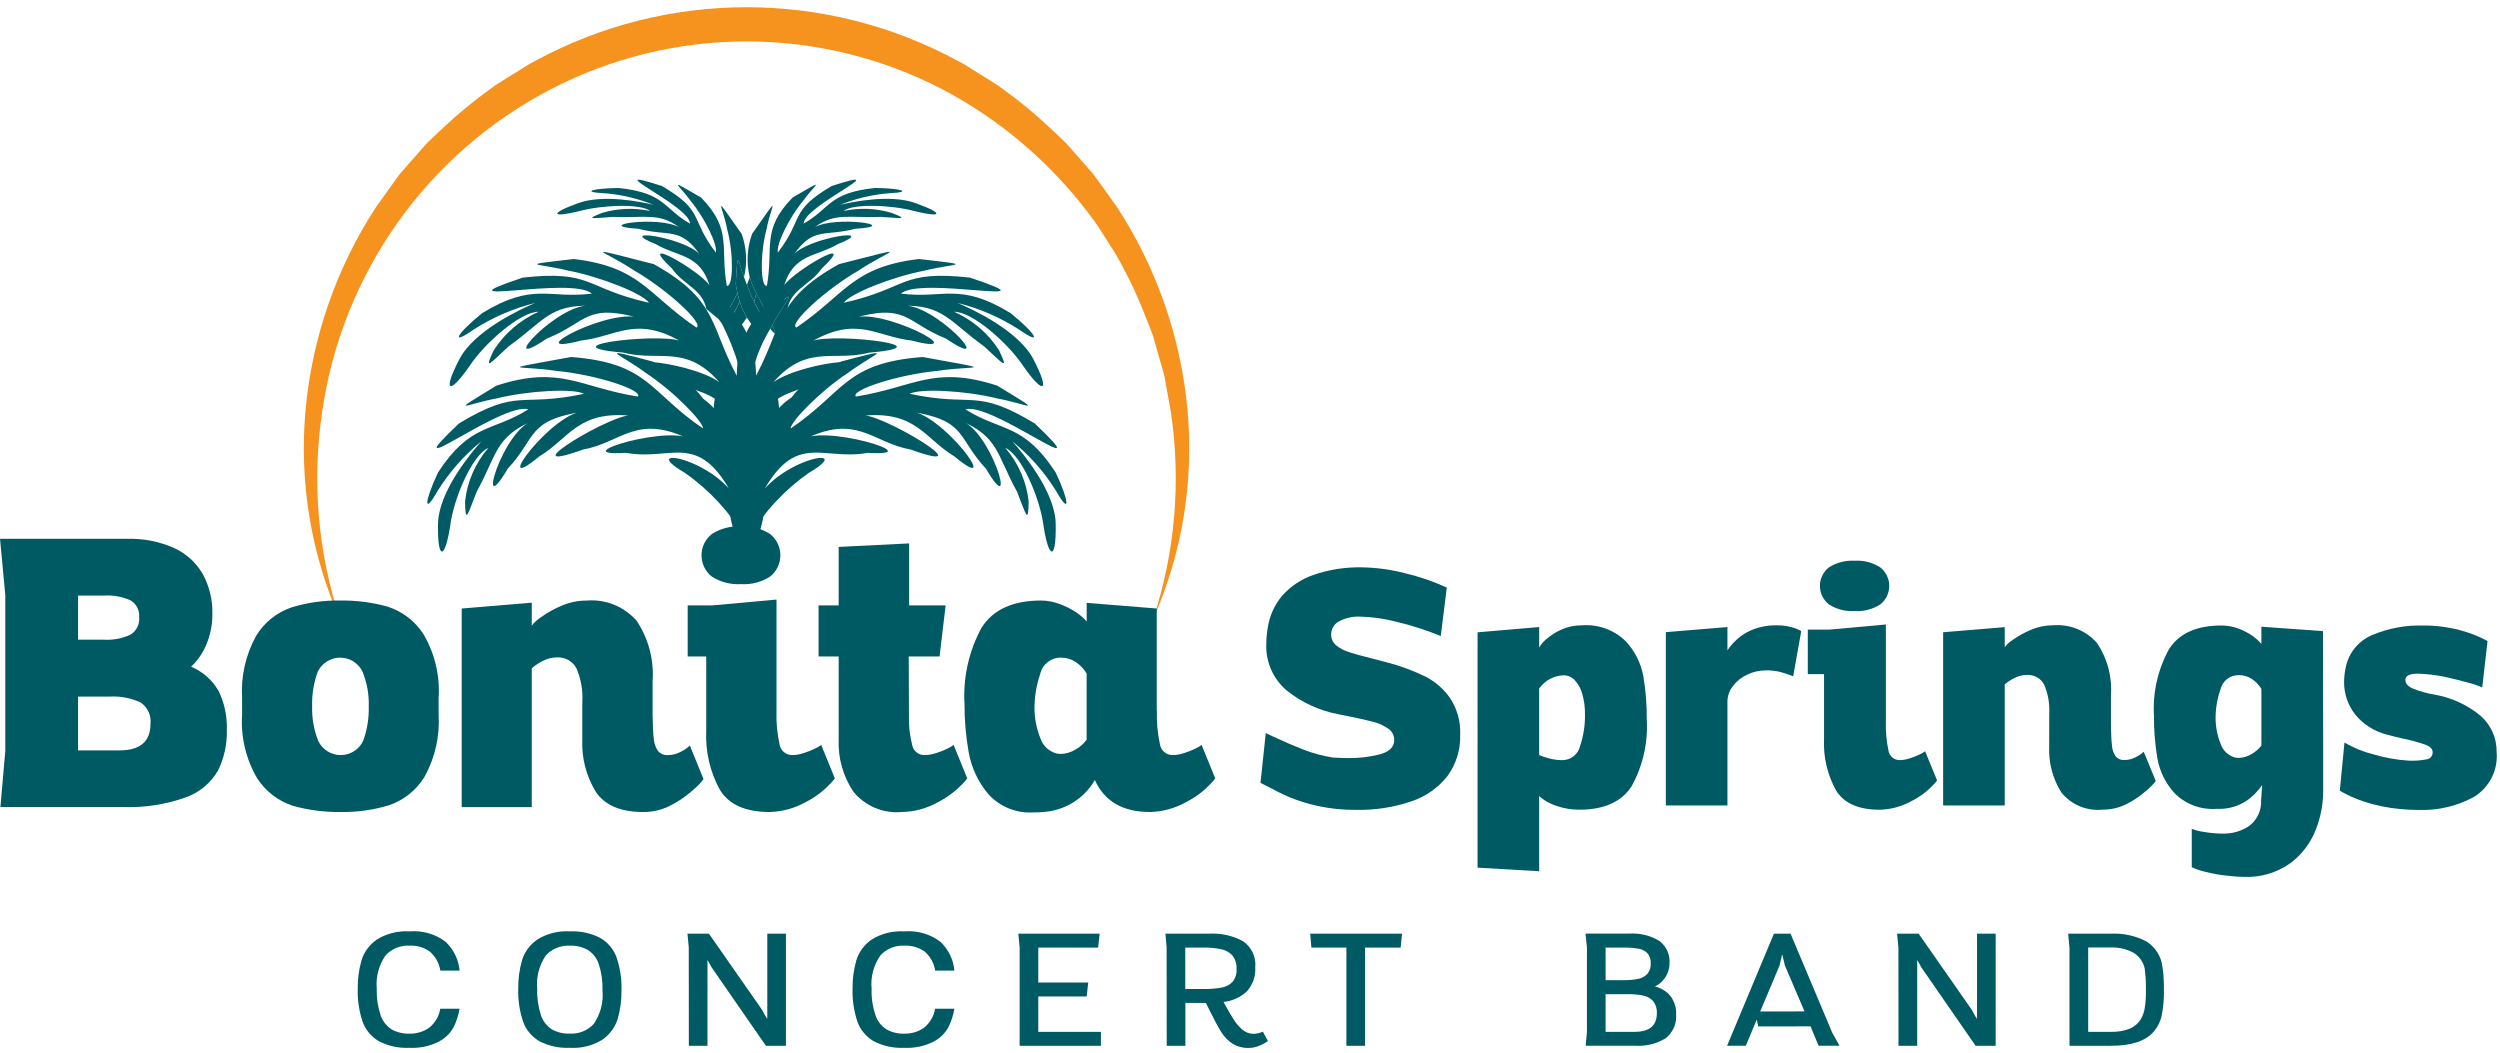<?xml version="1.0" encoding="UTF-8"?>
<svg width="254px" height="107px" viewBox="0 0 254 107" version="1.1" xmlns="http://www.w3.org/2000/svg" xmlns:xlink="http://www.w3.org/1999/xlink">
    <!-- Generator: Sketch 55 (78076) - https://sketchapp.com -->
    <title>bscb-logo-horizontal copy</title>
    <desc>Created with Sketch.</desc>
    <g id="Symbols" stroke="none" stroke-width="1" fill="none" fill-rule="evenodd">
        <g id="Header" transform="translate(-53, -45)" fill-rule="nonzero">
            <g id="Group-18">
                <g id="Group-7" transform="translate(53, 40.734)">
                    <g id="bscb-logo-horizontal-copy" transform="translate(0, 5)">
                        <path d="M34.542,62.192 C31.59,55.521 30.385,48.204 31.043,40.934 C31.713,33.567 34.176,26.478 38.214,20.288 L39.829,18.036 C40.102,17.663 40.362,17.278 40.649,16.915 L41.56,15.869 L43.399,13.787 C44.058,13.138 44.747,12.519 45.422,11.884 C46.783,10.625 48.221,9.451 49.726,8.37 C50.09,8.082 50.473,7.819 50.873,7.585 L52.053,6.848 C52.851,6.378 53.605,5.821 54.441,5.419 C67.802,-1.806 83.889,-1.806 97.249,5.419 C98.087,5.821 98.84,6.376 99.637,6.848 L100.817,7.586 C101.218,7.82 101.601,8.082 101.964,8.37 C103.47,9.451 104.908,10.625 106.27,11.884 C106.945,12.52 107.634,13.139 108.292,13.788 L110.133,15.87 L111.044,16.916 C111.329,17.28 111.589,17.664 111.865,18.037 L113.48,20.291 C117.519,26.482 119.982,33.572 120.652,40.94 C121.309,48.21 120.103,55.528 117.149,62.198 C119.391,55.417 120.012,48.202 118.962,41.135 L118.494,38.538 C118.409,38.106 118.356,37.67 118.247,37.244 L117.885,35.977 L117.165,33.449 C116.878,32.626 116.53,31.816 116.216,31.002 C115.577,29.377 114.839,27.793 114.007,26.259 C113.608,25.484 113.162,24.735 112.673,24.015 C112.196,23.287 111.768,22.525 111.254,21.826 C107.191,16.179 101.873,11.558 95.722,8.328 C83.258,1.858 68.438,1.858 55.974,8.328 C43.393,14.85 34.733,27.074 32.729,41.138 C31.68,48.201 32.301,55.414 34.542,62.192 Z" id="Path" fill="#F6921E"></path>
                        <g id="Group" transform="translate(36.16, 93.736)" fill="#005A64">
                            <path d="M7.496,2.198 C6.906,1.783 6.177,1.573 5.436,1.607 C4.501,1.567 3.6,1.938 3.006,2.608 C2.317,3.613 2.006,4.8 2.121,5.985 C2.088,6.895 2.219,7.803 2.509,8.672 C2.698,9.254 3.091,9.762 3.626,10.114 C4.171,10.418 4.799,10.569 5.435,10.549 C6.164,10.568 6.878,10.353 7.455,9.94 C8.062,9.442 8.457,8.759 8.568,8.015 L10.534,8.015 C10.424,8.661 10.221,9.29 9.931,9.886 C9.597,10.5 9.076,11.011 8.434,11.355 C7.514,11.823 6.47,12.043 5.422,11.989 C4.34,12.039 3.265,11.804 2.322,11.31 C1.541,10.843 0.96,10.139 0.677,9.319 C0.319,8.243 0.153,7.121 0.187,5.995 C0.172,5.022 0.3,4.051 0.566,3.109 C0.817,2.271 1.357,1.532 2.103,1.004 C3.082,0.383 4.257,0.086 5.44,0.158 C6.781,0.047 8.115,0.437 9.144,1.242 C9.949,2.034 10.44,3.056 10.534,4.141 L8.577,4.141 C8.467,3.398 8.086,2.712 7.496,2.198 L7.496,2.198 Z" id="Path"></path>
                            <path d="M24.847,0.835 C25.628,1.303 26.209,2.007 26.491,2.827 C26.85,3.903 27.016,5.026 26.983,6.151 C26.998,7.126 26.87,8.097 26.602,9.04 C26.351,9.877 25.812,10.615 25.066,11.143 C24.087,11.763 22.912,12.061 21.728,11.988 C20.646,12.038 19.571,11.803 18.628,11.309 C17.847,10.842 17.266,10.138 16.984,9.318 C16.625,8.242 16.459,7.119 16.493,5.994 C16.478,5.021 16.606,4.05 16.872,3.108 C17.123,2.27 17.663,1.53 18.409,1.003 C19.384,0.383 20.556,0.086 21.735,0.157 C22.821,0.107 23.899,0.342 24.847,0.835 Z M18.801,8.676 C18.986,9.257 19.376,9.763 19.909,10.113 C20.46,10.419 21.095,10.57 21.737,10.547 C22.675,10.59 23.58,10.218 24.177,9.545 C24.86,8.535 25.168,7.345 25.052,6.158 C25.084,5.251 24.956,4.345 24.672,3.476 C24.486,2.897 24.097,2.393 23.565,2.045 C23.014,1.738 22.379,1.587 21.737,1.61 C20.799,1.566 19.894,1.936 19.296,2.607 C18.613,3.615 18.305,4.803 18.421,5.989 C18.389,6.898 18.517,7.806 18.801,8.677 L18.801,8.676 Z" id="Shape"></path>
                            <polygon id="Path" points="35.864 0.389 41.261 8.122 41.609 8.768 41.797 9.049 41.797 0.389 43.691 0.389 43.691 11.781 41.654 11.781 36.131 3.8 35.864 3.303 35.721 3.071 35.721 11.78 33.826 11.78 33.818 1.787 33.685 0.389"></polygon>
                            <path d="M57.772,2.198 C57.182,1.783 56.452,1.573 55.711,1.607 C54.776,1.567 53.875,1.938 53.281,2.608 C52.592,3.613 52.28,4.8 52.396,5.985 C52.363,6.895 52.494,7.803 52.784,8.672 C52.973,9.254 53.366,9.762 53.901,10.114 C54.445,10.418 55.074,10.569 55.71,10.549 C56.439,10.568 57.153,10.353 57.73,9.94 C58.336,9.442 58.731,8.759 58.842,8.015 L60.808,8.015 C60.697,8.661 60.494,9.29 60.204,9.886 C59.871,10.501 59.35,11.011 58.707,11.355 C57.787,11.823 56.744,12.043 55.696,11.989 C54.614,12.039 53.539,11.804 52.595,11.31 C51.814,10.843 51.233,10.139 50.951,9.319 C50.592,8.243 50.426,7.121 50.46,5.995 C50.446,5.022 50.573,4.051 50.839,3.109 C51.091,2.271 51.631,1.532 52.377,1.004 C53.356,0.383 54.531,0.085 55.715,0.158 C57.056,0.047 58.389,0.437 59.418,1.242 C60.223,2.034 60.714,3.056 60.808,4.141 L58.853,4.141 C58.743,3.398 58.362,2.712 57.772,2.198 L57.772,2.198 Z" id="Path"></path>
                            <polygon id="Path" points="75.408 1.805 69.33 1.805 69.33 5.357 74.405 5.357 74.245 6.772 69.33 6.772 69.33 10.366 75.693 10.366 75.693 11.781 67.435 11.781 67.435 1.805 67.302 0.389 75.568 0.389"></polygon>
                            <path d="M82.368,1.805 L82.249,0.389 L86.664,0.389 C87.885,0.32 89.1,0.591 90.153,1.168 C91.023,1.798 91.483,2.798 91.373,3.817 C91.433,4.69 91.136,5.552 90.541,6.231 C89.905,6.841 89.061,7.23 88.151,7.331 C88.568,8.109 88.922,8.717 89.211,9.156 C89.454,9.544 89.763,9.893 90.125,10.191 C90.425,10.434 90.81,10.568 91.208,10.567 C91.371,10.564 91.533,10.542 91.69,10.501 C91.849,10.467 92.002,10.414 92.146,10.344 L92.664,11.296 C92.372,11.503 92.053,11.674 91.714,11.805 C91.408,11.929 91.078,11.995 90.744,12 C90.149,12.022 89.562,11.869 89.065,11.566 C88.606,11.264 88.223,10.874 87.943,10.423 C87.642,9.951 87.266,9.257 86.813,8.341 L86.357,7.43 L84.275,7.43 L84.275,11.785 L82.38,11.785 L82.368,1.805 Z M86.13,6.012 C86.745,6.023 87.359,5.974 87.962,5.866 C88.392,5.792 88.782,5.586 89.07,5.282 C89.367,4.907 89.509,4.447 89.473,3.983 C89.506,3.503 89.364,3.026 89.07,2.629 C88.786,2.302 88.391,2.073 87.949,1.979 C87.353,1.851 86.742,1.792 86.13,1.805 L84.263,1.805 L84.263,6.012 L86.13,6.012 Z" id="Shape"></path>
                            <polygon id="Path" points="106.289 0.389 106.146 1.805 102.528 1.805 102.528 11.781 100.634 11.781 100.634 1.805 97.076 1.805 96.957 0.389"></polygon>
                            <path d="M132.459,1.146 C133.151,1.696 133.523,2.517 133.464,3.36 C133.469,3.729 133.394,4.095 133.244,4.437 C133.114,4.739 132.924,5.017 132.685,5.257 C132.484,5.46 132.245,5.628 131.98,5.753 C132.612,5.905 133.17,6.25 133.562,6.734 C133.963,7.274 134.163,7.921 134.134,8.576 C134.218,9.492 133.832,10.392 133.093,11.005 C132.16,11.584 131.044,11.855 129.925,11.776 L124.947,11.776 L125.073,10.393 L125.073,1.801 L124.93,0.385 L129.309,0.385 C130.421,0.304 131.531,0.572 132.459,1.146 Z M128.79,5.116 C129.279,5.124 129.767,5.082 130.247,4.992 C130.613,4.925 130.946,4.75 131.197,4.495 C131.455,4.189 131.582,3.806 131.553,3.418 C131.583,3.043 131.462,2.67 131.214,2.372 C130.97,2.129 130.646,1.968 130.293,1.913 C129.789,1.831 129.277,1.795 128.765,1.803 L126.969,1.803 L126.969,5.115 L128.79,5.116 Z M132.177,8.477 C132.207,8.043 132.077,7.612 131.806,7.256 C131.555,6.97 131.208,6.769 130.819,6.685 C130.324,6.58 129.817,6.531 129.309,6.54 L126.968,6.54 L126.968,10.365 L129.916,10.365 C131.423,10.365 132.177,9.736 132.177,8.477 L132.177,8.477 Z" id="Shape"></path>
                            <path d="M139.31,11.781 L144.072,0.389 L145.76,0.389 L149.997,10.456 L150.738,11.777 L148.61,11.777 L147.789,9.807 L142.472,9.814 L142.329,9.119 L141.214,11.776 L139.31,11.781 Z M145.189,3.636 L144.929,2.543 L144.893,2.543 L144.642,3.629 L142.676,8.298 L147.18,8.29 L145.189,3.636 Z" id="Shape"></path>
                            <polygon id="Path" points="158.771 0.389 164.169 8.122 164.517 8.768 164.705 9.049 164.705 0.389 166.6 0.389 166.6 11.781 164.561 11.781 159.038 3.8 158.771 3.303 158.628 3.071 158.628 11.78 156.728 11.78 156.719 1.787 156.584 0.389"></polygon>
                            <path d="M181.907,1.175 C182.844,1.775 183.444,2.731 183.542,3.783 C183.605,4.127 183.645,4.474 183.661,4.823 C183.686,5.212 183.698,5.702 183.697,6.292 C183.707,7.082 183.633,7.871 183.477,8.648 C183.366,9.253 183.094,9.823 182.687,10.307 C181.877,11.29 180.42,11.781 178.318,11.78 L174.1,11.78 L174.1,1.813 L173.966,0.389 L178.301,0.389 C179.559,0.33 180.809,0.602 181.907,1.175 Z M176,10.366 L178.332,10.366 C178.984,10.386 179.633,10.273 180.233,10.036 C180.719,9.826 181.119,9.476 181.372,9.037 C181.563,8.693 181.69,8.321 181.747,7.937 C181.833,7.412 181.872,6.881 181.866,6.351 L181.866,5.854 C181.872,5.334 181.845,4.814 181.785,4.297 C181.755,3.514 181.328,2.79 180.633,2.344 C179.951,1.968 179.169,1.777 178.376,1.794 L176,1.794 L176,10.366 Z" id="Shape"></path>
                        </g>
                        <g id="Group" transform="translate(0, 52.562)" fill="#005A64">
                            <path d="M17.698,2.389 C18.919,2.947 19.934,3.871 20.604,5.033 C21.273,6.267 21.609,7.654 21.576,9.057 C21.589,10.117 21.387,11.168 20.983,12.147 C20.633,13.016 20.099,13.8 19.417,14.443 C20.592,14.931 21.572,15.794 22.203,16.899 C22.808,18.136 23.097,19.504 23.046,20.88 C23.087,22.315 22.774,23.738 22.134,25.023 C21.397,26.276 20.242,27.229 18.872,27.717 C16.803,28.453 14.612,28.786 12.417,28.697 L0.043,28.697 L0.538,22.994 L0.538,7.172 L0.002,1.449 L12.972,1.449 C14.598,1.404 16.214,1.725 17.698,2.389 Z M10.568,11.696 C11.489,11.751 12.409,11.578 13.246,11.191 C13.861,10.82 14.208,10.129 14.138,9.415 C14.201,8.731 13.87,8.072 13.285,7.711 C12.428,7.323 11.488,7.154 10.549,7.218 L7.932,7.218 L7.932,11.692 L10.568,11.696 Z M15.288,20.251 C15.389,19.387 14.994,18.54 14.266,18.062 C13.27,17.609 12.176,17.409 11.084,17.479 L7.93,17.479 L7.93,22.944 L12.135,22.944 C14.237,22.944 15.289,22.046 15.289,20.251 L15.288,20.251 Z" id="Shape"></path>
                            <path d="M39.386,8.34 C40.893,8.825 42.183,9.82 43.035,11.153 C44.183,13.113 44.716,15.373 44.563,17.638 L44.563,19.283 C44.7,21.484 44.206,23.678 43.141,25.61 C42.324,26.96 41.061,27.983 39.57,28.502 C37.958,28.997 36.278,29.235 34.591,29.205 C32.967,29.226 31.347,29.016 29.782,28.581 C28.272,28.099 26.977,27.104 26.123,25.77 C24.976,23.809 24.445,21.55 24.597,19.284 L24.597,17.64 C24.461,15.439 24.954,13.244 26.02,11.312 C26.838,9.96 28.104,8.937 29.6,8.42 C31.215,7.926 32.898,7.688 34.588,7.717 C36.209,7.695 37.825,7.905 39.386,8.34 L39.386,8.34 Z M32.338,21.994 C32.759,22.866 33.643,23.421 34.613,23.421 C35.583,23.421 36.467,22.866 36.889,21.994 C37.303,20.866 37.499,19.67 37.465,18.469 C37.503,17.26 37.286,16.056 36.829,14.935 C36.405,14.069 35.524,13.52 34.559,13.52 C33.594,13.52 32.714,14.069 32.289,14.935 C31.875,16.059 31.68,17.252 31.714,18.449 C31.677,19.661 31.889,20.867 32.338,21.994 L32.338,21.994 Z" id="Shape"></path>
                            <path d="M59.163,18.034 C59.235,16.861 59.032,15.688 58.57,14.608 C58.177,13.869 57.383,13.433 56.548,13.499 C56.148,13.499 55.752,13.583 55.387,13.746 C55.046,13.89 54.723,14.073 54.425,14.291 C54.284,14.386 54.151,14.492 54.027,14.608 L54.027,28.708 L46.909,28.708 L46.909,8.529 L54.027,7.938 L54.027,10.274 C54.284,9.93 54.603,9.638 54.969,9.412 C55.618,8.943 56.32,8.551 57.061,8.244 C57.863,7.899 58.727,7.72 59.6,7.72 C61.522,7.561 63.406,8.322 64.677,9.77 C65.889,11.582 66.462,13.745 66.303,15.918 L66.303,19.344 C66.316,20.387 66.356,21.189 66.422,21.751 C66.448,22.202 66.599,22.638 66.858,23.008 C67.111,23.298 67.486,23.452 67.869,23.424 C68.335,23.419 68.793,23.297 69.198,23.068 C69.524,22.909 69.824,22.702 70.09,22.454 L71.478,25.86 C71.214,26.224 70.904,26.554 70.557,26.84 C69.87,27.478 69.103,28.024 68.275,28.464 C67.386,28.955 66.385,29.21 65.369,29.206 C63.07,29.206 61.46,28.526 60.54,27.165 C59.553,25.555 59.073,23.686 59.163,21.799 L59.163,18.034 Z" id="Path"></path>
                            <path d="M79.196,22.301 C79.284,22.95 79.844,23.431 80.5,23.42 C80.888,23.413 81.273,23.346 81.64,23.222 C82.027,23.102 82.405,22.953 82.77,22.777 C83.005,22.673 83.228,22.543 83.435,22.39 L84.823,25.797 C84.009,26.807 82.987,27.631 81.828,28.213 C80.711,28.836 79.458,29.176 78.179,29.203 C75.729,29.203 74.047,28.447 73.131,26.935 C72.137,25.114 71.661,23.056 71.754,20.984 L71.754,13.399 L69.869,13.399 L69.869,8.211 L72.387,8.211 L78.893,7.619 L78.893,18.887 C78.852,20.033 78.954,21.18 79.196,22.301 Z M72.315,0.964 C73.201,0.395 74.247,0.124 75.3,0.191 C76.339,0.127 77.372,0.398 78.245,0.964 C78.902,1.488 79.285,2.282 79.285,3.122 C79.285,3.962 78.902,4.756 78.245,5.28 C77.372,5.846 76.339,6.116 75.3,6.052 C74.248,6.119 73.202,5.849 72.315,5.28 C71.657,4.756 71.274,3.962 71.274,3.122 C71.274,2.282 71.657,1.488 72.315,0.964 L72.315,0.964 Z" id="Shape"></path>
                            <path d="M83.166,13.399 L83.166,8.211 L85.21,8.211 L85.21,2.27 L92.368,1.914 L92.368,8.212 L96.076,8.212 L95.461,13.401 L92.328,13.401 L92.348,18.746 L92.348,19.439 C92.321,20.446 92.434,21.453 92.685,22.429 C92.805,23.019 93.333,23.437 93.935,23.42 C94.33,23.414 94.721,23.347 95.096,23.222 C95.483,23.102 95.86,22.953 96.226,22.777 C96.46,22.673 96.683,22.543 96.889,22.39 L98.278,25.797 C97.458,26.801 96.438,27.623 95.283,28.213 C94.174,28.837 92.927,29.177 91.655,29.203 C89.759,29.385 87.898,28.608 86.696,27.132 C85.648,25.556 85.127,23.688 85.21,21.797 L85.21,13.401 L83.166,13.399 Z" id="Path"></path>
                            <path d="M117.845,22.301 C117.933,22.95 118.493,23.431 119.149,23.42 C119.537,23.413 119.922,23.346 120.289,23.222 C120.676,23.102 121.054,22.953 121.419,22.777 C121.654,22.673 121.877,22.543 122.083,22.39 L123.472,25.797 C122.658,26.807 121.637,27.631 120.478,28.213 C119.361,28.836 118.108,29.176 116.829,29.203 C114.079,29.203 112.215,28.12 111.236,25.956 C110.706,26.881 109.953,27.661 109.046,28.223 C108.122,28.799 107.069,29.137 105.982,29.204 C105.666,29.234 105.35,29.247 105.033,29.243 C103.283,29.368 101.573,28.677 100.403,27.371 C99.383,26.16 98.699,24.702 98.42,23.144 C98.133,21.536 97.99,19.905 97.994,18.272 C97.83,15.548 98.438,12.834 99.749,10.44 C100.919,8.625 102.932,7.717 105.787,7.717 C106.41,7.723 107.028,7.837 107.611,8.055 C108.201,8.263 108.763,8.541 109.286,8.883 C109.707,9.148 110.085,9.475 110.407,9.854 L110.407,7.953 L117.525,8.528 L117.525,18.904 L117.544,18.885 C117.503,20.032 117.604,21.179 117.845,22.301 L117.845,22.301 Z M109.278,13.955 C108.834,13.664 108.312,13.512 107.781,13.519 C106.769,13.511 105.891,14.214 105.678,15.202 C105.293,16.338 105.099,17.529 105.103,18.728 C105.118,19.756 105.323,20.773 105.708,21.727 C105.967,22.486 106.59,23.064 107.367,23.266 C107.498,23.288 107.63,23.301 107.763,23.305 C108.281,23.293 108.787,23.147 109.231,22.88 C109.692,22.632 110.092,22.283 110.401,21.86 L110.401,15.127 C110.117,14.658 109.734,14.258 109.278,13.955 Z" id="Shape"></path>
                        </g>
                        <g id="Group" transform="translate(127.882, 56.066)" fill="#005A64">
                            <path d="M1.415,18.01 C2.603,18.563 3.657,19.018 4.578,19.374 C5.538,19.741 6.533,20.007 7.548,20.169 C8.21,20.203 8.716,20.22 9.064,20.221 C10.181,20.241 11.296,20.107 12.376,19.823 C13.306,19.558 13.771,19.075 13.771,18.373 C13.775,17.921 13.553,17.497 13.177,17.241 C12.725,16.921 12.216,16.686 11.678,16.55 C11.073,16.383 10.224,16.19 9.132,15.972 L8.086,15.765 C6.172,15.401 4.377,14.576 2.859,13.364 C1.451,12.171 0.681,10.397 0.776,8.563 C0.78,8.013 0.832,7.464 0.933,6.922 C1.113,5.761 1.606,4.669 2.358,3.762 C3.212,2.785 4.308,2.047 5.54,1.62 C7.137,1.065 8.824,0.802 10.517,0.844 C11.983,0.868 13.441,1.068 14.859,1.438 C16.322,1.783 17.748,2.272 19.113,2.897 L18.502,7.819 C17.037,7.222 15.528,6.738 13.988,6.368 C12.803,6.061 11.587,5.887 10.363,5.85 C9.59,5.804 8.82,5.974 8.14,6.341 C7.658,6.609 7.361,7.115 7.364,7.662 C7.352,8.083 7.535,8.487 7.861,8.758 C8.242,9.067 8.68,9.302 9.151,9.448 C9.679,9.628 10.461,9.844 11.496,10.096 C12.856,10.454 13.495,10.622 13.413,10.599 C14.625,10.94 15.803,11.388 16.934,11.937 C17.936,12.448 18.795,13.196 19.436,14.113 C20.17,15.22 20.533,16.528 20.473,17.85 C20.521,19.345 20.071,20.813 19.193,22.03 C18.255,23.229 16.981,24.127 15.53,24.611 C13.711,25.229 11.796,25.525 9.873,25.483 C8.575,25.495 7.279,25.362 6.011,25.085 C5.034,24.876 4.077,24.581 3.153,24.204 C2.403,23.882 1.651,23.514 0.896,23.099 C0.477,22.88 0.239,22.759 0.183,22.737 L0.722,17.677 L1.415,18.01 Z" id="Path"></path>
                            <path d="M22.239,7.443 L28.498,6.908 L28.498,8.996 C28.686,8.661 28.938,8.366 29.239,8.126 C29.697,7.727 30.214,7.4 30.773,7.159 C31.417,6.871 32.116,6.727 32.822,6.735 C34.47,6.604 36.095,7.186 37.276,8.333 C38.21,9.326 38.837,10.564 39.081,11.899 C39.324,13.342 39.44,14.804 39.429,16.267 C39.573,18.64 39.037,21.005 37.885,23.091 C36.856,24.674 35.086,25.465 32.576,25.465 C31.777,25.468 30.984,25.334 30.231,25.069 C29.589,24.866 28.998,24.53 28.497,24.084 L28.497,31.717 L22.237,31.354 L22.239,7.443 Z M28.915,20.074 C29.19,20.176 29.473,20.257 29.761,20.315 C30.101,20.392 30.45,20.431 30.799,20.433 C31.683,20.452 32.458,19.853 32.656,19 C32.999,17.97 33.167,16.89 33.152,15.805 C33.165,15.09 33.071,14.376 32.873,13.687 C32.735,13.169 32.472,12.692 32.106,12.297 C31.817,11.99 31.413,11.815 30.99,11.813 C29.988,11.837 29.059,12.339 28.496,13.16 L28.496,19.913 L28.915,20.074 Z" id="Shape"></path>
                            <path d="M52.971,11.466 C52.5,11.355 52.017,11.303 51.532,11.311 C50.874,11.31 50.224,11.457 49.632,11.743 C49.057,12.006 48.557,12.406 48.176,12.907 C47.823,13.36 47.629,13.915 47.626,14.488 L47.626,25.038 L41.368,25.038 L41.368,7.426 L47.626,6.908 L47.626,9.273 C48.141,8.497 48.838,7.858 49.658,7.409 C50.597,6.932 51.645,6.7 52.7,6.735 C53.211,6.728 53.719,6.798 54.209,6.943 C54.53,7.027 54.838,7.154 55.124,7.322 L54.305,11.911 C53.87,11.735 53.425,11.586 52.971,11.466 Z" id="Path"></path>
                            <path d="M63.987,19.452 C64.064,20.016 64.554,20.434 65.128,20.427 C65.47,20.421 65.808,20.362 66.131,20.254 C66.472,20.149 66.803,20.02 67.124,19.866 C67.331,19.775 67.527,19.662 67.709,19.528 L68.929,22.499 C68.214,23.38 67.316,24.099 66.296,24.606 C65.314,25.149 64.213,25.445 63.089,25.469 C60.938,25.469 59.459,24.81 58.652,23.492 C57.777,21.904 57.358,20.11 57.44,18.303 L57.44,11.691 L55.79,11.691 L55.79,7.166 L58.004,7.166 L63.723,6.648 L63.723,16.474 C63.687,17.473 63.776,18.473 63.987,19.452 Z M57.937,0.846 C58.716,0.35 59.636,0.113 60.561,0.172 C61.475,0.116 62.382,0.353 63.151,0.846 C63.729,1.303 64.066,1.996 64.066,2.729 C64.066,3.461 63.729,4.154 63.151,4.611 C62.382,5.104 61.475,5.34 60.561,5.284 C59.636,5.343 58.717,5.107 57.937,4.611 C57.358,4.154 57.022,3.461 57.022,2.729 C57.022,1.996 57.358,1.303 57.937,0.846 L57.937,0.846 Z" id="Shape"></path>
                            <path d="M80.32,15.731 C80.382,14.709 80.203,13.686 79.796,12.744 C79.45,12.099 78.75,11.719 78.014,11.777 C77.663,11.777 77.316,11.851 76.995,11.992 C76.696,12.116 76.412,12.274 76.149,12.463 C76.026,12.545 75.909,12.637 75.8,12.738 L75.8,25.032 L69.541,25.032 L69.541,7.436 L75.8,6.918 L75.8,8.956 C76.026,8.656 76.308,8.4 76.631,8.205 C77.202,7.794 77.819,7.453 78.47,7.187 C79.175,6.885 79.935,6.729 80.703,6.729 C82.392,6.59 84.048,7.253 85.166,8.516 C86.231,10.096 86.732,11.983 86.591,13.878 L86.591,16.865 C86.602,17.775 86.637,18.474 86.696,18.963 C86.719,19.357 86.852,19.736 87.08,20.059 C87.302,20.313 87.632,20.447 87.97,20.421 C88.38,20.417 88.782,20.31 89.138,20.111 C89.425,19.972 89.689,19.792 89.921,19.575 L91.142,22.546 C90.909,22.864 90.637,23.151 90.331,23.4 C89.728,23.956 89.054,24.43 88.327,24.812 C87.545,25.24 86.666,25.463 85.773,25.459 C84.143,25.633 82.538,24.961 81.528,23.682 C80.66,22.277 80.238,20.646 80.316,19.001 L80.32,15.731 Z" id="Path"></path>
                            <path d="M108.154,23.605 C108.146,24.966 107.88,26.313 107.369,27.576 C106.838,28.91 105.942,30.071 104.78,30.927 C103.417,31.885 101.769,32.365 100.099,32.291 C99.592,32.288 99.085,32.254 98.582,32.187 C97.777,32.117 96.978,31.981 96.195,31.782 C95.716,31.669 95.249,31.512 94.8,31.312 L94.8,27.41 C95.196,27.561 95.608,27.666 96.028,27.721 C96.664,27.835 97.309,27.893 97.955,27.894 C98.918,27.919 99.864,27.64 100.658,27.1 C101.458,26.481 101.901,25.514 101.846,24.511 L101.952,22.957 C101.533,23.583 100.997,24.125 100.374,24.553 C99.482,25.146 98.42,25.435 97.348,25.377 C95.759,25.502 94.194,24.927 93.072,23.806 C92.156,22.813 91.545,21.582 91.31,20.258 C91.069,18.834 90.953,17.393 90.962,15.95 C90.818,13.577 91.354,11.211 92.506,9.126 C93.536,7.542 95.305,6.751 97.814,6.751 C98.624,6.756 99.422,6.952 100.141,7.322 C100.805,7.627 101.396,8.068 101.875,8.616 L101.875,6.873 L108.135,7.322 L108.153,18.84 L108.154,23.605 Z M100.892,12.173 C100.501,11.92 100.042,11.788 99.574,11.794 C98.697,11.779 97.928,12.372 97.727,13.218 C97.388,14.181 97.217,15.195 97.221,16.215 C97.234,17.109 97.414,17.993 97.753,18.822 C97.986,19.48 98.53,19.983 99.209,20.169 C99.318,20.189 99.429,20.2 99.54,20.203 C99.999,20.195 100.447,20.067 100.84,19.832 C101.245,19.611 101.598,19.308 101.877,18.942 L101.877,13.192 C101.628,12.785 101.292,12.438 100.892,12.174 L100.892,12.173 Z" id="Shape"></path>
                            <path d="M113.258,19.841 C114.421,20.191 115.621,20.405 116.833,20.48 C117.459,20.511 118.086,20.465 118.699,20.341 C119.049,20.279 119.296,19.967 119.274,19.616 C119.274,19.305 119.037,19.059 118.576,18.874 C117.86,18.619 117.125,18.417 116.379,18.269 C115.473,18.062 114.869,17.912 114.568,17.82 C113.314,17.495 112.201,16.778 111.393,15.775 C110.653,14.823 110.26,13.652 110.278,12.451 C110.284,11.927 110.349,11.406 110.47,10.897 C110.787,9.475 111.777,8.292 113.129,7.72 C114.767,7.031 116.536,6.701 118.314,6.753 C119.568,6.744 120.818,6.902 122.029,7.223 C123.013,7.473 123.962,7.843 124.853,8.327 L124.312,13.042 C123.819,12.83 123.309,12.659 122.787,12.532 C122.049,12.331 121.273,12.139 120.46,11.954 C119.592,11.782 118.712,11.679 117.827,11.644 C116.945,11.644 116.504,11.856 116.503,12.281 C116.503,12.627 116.74,12.912 117.216,13.137 C117.927,13.43 118.671,13.641 119.431,13.766 C121.153,14.058 122.768,14.793 124.113,15.898 C125.192,16.829 125.801,18.185 125.776,19.602 C125.937,21.417 125.063,23.169 123.509,24.144 C121.792,25.093 119.844,25.559 117.878,25.491 C117.309,25.491 116.69,25.462 116.031,25.404 C114.747,25.291 113.48,25.03 112.256,24.628 C111.416,24.346 110.608,23.982 109.842,23.54 L110.317,18.636 C111.231,19.182 112.222,19.588 113.258,19.841 Z" id="Path"></path>
                        </g>
                        <g id="Group" transform="translate(43.215, 17.521)" fill="#005A64">
                            <g transform="translate(0, 17.622)" id="Path">
                                <path d="M33.808,18.62 C35.216,14.722 34.534,10.405 31.988,7.088 C25.468,0.217 34.236,11.823 33.369,16.454 C32.514,13.204 31.272,10.06 29.667,7.086 C28.583,5.231 27.921,2.988 23.066,0.848 C17.152,-0.712 19.706,0.003 22.392,2.01 C25.284,3.899 28.316,7.084 28.204,7.649 C22.736,3.945 22.702,0.992 14.803,0.395 C6.747,1.865 9.535,1.221 13.323,1.809 C17.25,2.169 22.176,3.759 21.586,4.415 C15.61,3.452 13.724,1.205 7.228,3.303 C2.186,6.38 4.026,5.208 7.248,4.6 C10.489,3.801 15.111,3.567 16.115,4.135 C9.547,5.53 9.488,3.488 3.412,7.149 C-3.626,13.837 7.805,4.909 10.46,5.714 C6.757,8.039 4.585,7.082 1.29,12.123 C-0.141,15.162 -0.168,16.514 1.239,14.017 C2.421,12.101 3.928,10.391 5.697,8.959 C4.626,10.149 1.332,14.093 1.288,17.354 C1.22,21.155 2.002,20.959 2.52,17.569 C2.862,14.798 4.754,10.352 6.402,9.631 C5.072,11.18 4.248,13.075 4.035,15.076 C4.071,17.482 4.297,16.386 5.218,14.078 C7.308,10.283 7.073,8.487 11.009,6.838 C7.836,7.696 5.044,17.409 8.37,11.745 C11.393,8.508 10.242,6.8 16.268,5.903 C13.023,5.757 6.331,14.836 11.587,10.489 C14.694,8.614 15.487,5.78 21.075,6.38 C19.821,5.617 7.923,12.719 16.062,9.783 C19.917,9.118 21.544,5.989 27.116,8.917 C25.48,7.025 13.698,10.558 20.369,10.13 C25.501,11.074 28.23,7.185 32.29,16.701 C31.541,11.108 20.792,8.91 26.355,12.155 C28.854,13.904 30.935,16.15 32.456,18.743 C32.731,19.205 32.977,19.682 33.194,20.172 C33.417,19.665 33.622,19.148 33.808,18.62 Z"></path>
                                <path d="M31.524,18.62 C30.116,14.722 30.797,10.405 33.344,7.088 C39.864,0.217 31.096,11.823 31.962,16.454 C32.817,13.204 34.06,10.06 35.665,7.086 C36.749,5.231 37.411,2.988 42.265,0.848 C48.18,-0.712 45.626,0.003 42.94,2.01 C40.048,3.899 37.016,7.084 37.128,7.649 C42.597,3.945 42.63,0.992 50.53,0.395 C58.584,1.865 55.796,1.221 52.008,1.809 C48.082,2.169 43.154,3.759 43.745,4.415 C49.721,3.452 51.607,1.205 58.103,3.303 C63.145,6.38 61.303,5.208 58.083,4.6 C54.842,3.801 50.219,3.567 49.216,4.135 C55.784,5.53 55.843,3.488 61.919,7.149 C68.957,13.837 57.526,4.909 54.871,5.714 C58.574,8.039 60.744,7.082 64.041,12.123 C65.472,15.162 65.5,16.514 64.092,14.017 C62.911,12.101 61.404,10.391 59.634,8.959 C60.706,10.149 64,14.093 64.045,17.354 C64.112,21.155 63.329,20.959 62.812,17.569 C62.47,14.798 60.577,10.352 58.93,9.631 C60.26,11.18 61.084,13.075 61.297,15.076 C61.261,17.482 61.035,16.386 60.114,14.078 C58.024,10.283 58.26,8.487 54.324,6.838 C57.495,7.696 60.288,17.409 56.962,11.745 C53.939,8.508 55.089,6.8 49.064,5.903 C52.308,5.757 59.001,14.836 53.745,10.489 C50.638,8.614 49.845,5.78 44.257,6.38 C45.51,5.617 57.409,12.719 49.27,9.783 C45.409,9.118 43.788,5.989 38.216,8.917 C39.852,7.025 51.634,10.558 44.963,10.13 C39.833,11.074 37.104,7.185 33.042,16.701 C33.793,11.108 44.54,8.91 38.978,12.155 C36.479,13.904 34.398,16.15 32.877,18.743 C32.602,19.205 32.356,19.682 32.138,20.172 C31.919,19.668 31.712,19.148 31.524,18.62 Z"></path>
                            </g>
                            <g transform="translate(2.272, 7.16)" id="Path">
                                <path d="M30.718,25.762 C27.712,22.828 26.404,18.649 27.224,14.6 C30.047,5.689 27.303,19.808 30.15,23.627 C29.473,20.336 29.193,16.981 29.317,13.628 C29.471,11.502 29.067,9.209 32.495,5.256 C37.14,1.394 35.152,3.099 33.623,6.029 C31.85,8.936 30.536,13.068 30.889,13.532 C34.176,7.918 32.889,5.238 39.756,1.421 C47.682,-0.596 44.879,-0.02 41.721,2.084 C38.336,4.038 34.597,7.518 35.422,7.865 C40.388,4.515 41.085,1.702 47.888,0.901 C53.812,1.587 51.624,1.292 48.449,2.08 C45.167,2.705 40.889,4.413 40.239,5.345 C46.792,3.88 45.935,2.01 53.05,2.787 C62.384,5.904 48.085,2.588 46.046,4.415 C50.426,4.975 51.96,3.212 57.182,6.392 C59.832,8.54 60.456,9.751 58.072,8.081 C56.154,6.841 54.032,5.921 51.797,5.363 C53.295,5.992 58.026,8.186 59.521,11.11 C61.277,14.514 60.485,14.665 58.505,11.816 C56.961,9.457 53.271,6.229 51.461,6.263 C53.353,7.108 54.942,8.477 56.026,10.196 C57.066,12.383 56.372,11.487 54.513,9.786 C50.936,7.228 50.348,5.509 46.058,5.654 C49.304,5.113 56.154,12.722 50.628,8.988 C46.456,7.321 46.733,5.301 40.894,6.993 C43.758,5.514 53.845,10.931 47.159,9.189 C43.517,8.786 41.54,6.557 36.761,9.422 C37.554,8.214 51.461,9.686 42.805,10.414 C39.023,11.416 36.165,9.265 32.443,14.222 C33.077,11.836 45.287,10.132 39.07,12.516 C34.859,15.497 30.661,13.118 31.238,23.395 C29.423,18.036 38.147,11.593 34.571,16.829 C33.093,19.444 32.215,22.336 31.997,25.307 C31.956,25.838 31.946,26.371 31.968,26.903 C31.538,26.538 31.121,26.157 30.718,25.762 Z"></path>
                                <path d="M29.974,25.762 C32.98,22.828 34.288,18.649 33.469,14.6 C30.646,5.689 33.388,19.808 30.542,23.627 C31.219,20.336 31.499,16.981 31.376,13.628 C31.221,11.502 31.626,9.209 28.197,5.256 C23.554,1.394 25.54,3.099 27.068,6.029 C28.841,8.936 30.155,13.068 29.803,13.532 C26.515,7.918 27.802,5.238 20.937,1.421 C13.01,-0.596 15.814,-0.02 18.972,2.084 C22.356,4.038 26.095,7.518 25.271,7.865 C20.304,4.515 19.608,1.702 12.804,0.901 C6.881,1.587 9.069,1.292 12.244,2.08 C15.526,2.705 19.803,4.413 20.454,5.345 C13.901,3.88 14.757,2.01 7.642,2.787 C-1.692,5.904 12.607,2.588 14.646,4.415 C10.268,4.975 8.734,3.212 3.511,6.392 C0.86,8.54 0.237,9.751 2.62,8.081 C4.538,6.841 6.66,5.922 8.895,5.363 C7.398,5.992 2.666,8.186 1.171,11.11 C-0.585,14.514 0.207,14.665 2.188,11.816 C3.731,9.457 7.422,6.229 9.231,6.263 C7.339,7.108 5.75,8.477 4.666,10.196 C3.626,12.383 4.32,11.487 6.179,9.786 C9.757,7.228 10.346,5.509 14.633,5.654 C11.387,5.113 4.537,12.722 10.064,8.988 C14.235,7.321 13.958,5.301 19.797,6.993 C16.934,5.514 6.846,10.931 13.532,9.189 C17.174,8.786 19.151,6.557 23.93,9.422 C23.137,8.214 9.23,9.686 17.886,10.414 C21.669,11.416 24.526,9.265 28.248,14.222 C27.614,11.836 15.404,10.132 21.621,12.516 C25.838,15.497 30.03,13.118 29.453,23.395 C31.267,18.036 22.543,11.593 26.12,16.829 C27.597,19.444 28.474,22.336 28.692,25.307 C28.734,25.838 28.743,26.371 28.721,26.903 C29.153,26.538 29.571,26.157 29.974,25.762 Z"></path>
                            </g>
                            <g transform="translate(13.412, 0)" id="Path">
                                <path d="M18.3,11.542 C17.844,12.438 17.275,13.381 16.733,14.609 C16.831,14.725 16.93,14.841 17.019,14.958 C17.591,14.145 18.095,13.29 18.525,12.4 C18.443,12.137 18.367,11.846 18.3,11.542 Z"></path>
                                <path d="M21.766,14.91 C21.719,14.987 21.673,15.067 21.627,15.143 C21.767,15.341 21.936,15.518 22.13,15.668 C22.143,15.641 22.159,15.616 22.173,15.589 C22.066,15.298 21.956,15.024 21.844,14.761 C21.818,14.815 21.793,14.86 21.766,14.91 Z"></path>
                                <path d="M20.217,11.542 C20.148,11.846 20.073,12.136 19.988,12.401 C20.261,12.959 20.555,13.497 20.842,13.971 L21.301,13.589 C20.912,12.828 20.536,12.175 20.217,11.542 Z"></path>
                                <path d="M16.736,14.609 C17.274,13.382 17.843,12.438 18.302,11.542 C18.237,11.25 18.182,10.944 18.13,10.611 C18.324,6.992 18.296,8.053 18.963,9.914 C19.318,8.453 19.234,6.925 18.723,5.508 C15.608,1.09 16.795,2.582 17.253,5.036 C17.926,7.506 17.875,10.943 17.216,10.781 C16.518,6.9 17.819,5.099 14.593,1.809 C10.949,-0.315 12.319,0.445 13.58,2.205 C14.996,3.92 16.304,6.632 16.101,7.406 C13.404,3.865 14.995,3.22 10.641,0.65 C3.675,-1.608 13.47,2.627 13.485,4.468 C10.758,2.927 10.98,1.337 6.218,0.845 C3.483,0.883 2.413,1.266 4.718,1.374 C6.46,1.504 8.169,1.904 9.779,2.558 C8.584,2.265 4.683,1.45 2.112,2.386 C-0.89,3.47 -0.548,3.884 2.243,3.192 C4.503,2.578 8.456,2.403 9.423,3.181 C7.816,2.839 6.144,2.903 4.569,3.367 C2.687,4.101 3.605,3.913 5.642,3.784 C8.937,3.912 10.328,3.319 12.369,4.838 C10.258,3.625 3.333,4.686 8.241,4.991 C11.347,5.804 12.458,4.782 14.42,7.529 C12.696,5.818 5.714,4.836 10.012,6.556 C12.173,7.835 14.505,7.542 15.457,10.742 C14.566,9.317 7.711,5.331 11.656,9.039 C12.784,10.682 14.736,11.094 15.134,13.136 C15.48,13.421 15.871,13.744 16.346,14.14 C16.485,14.298 16.609,14.453 16.736,14.609 Z"></path>
                                <path d="M20.212,11.542 C19.937,11.021 19.715,10.476 19.549,9.914 C19.476,10.119 19.395,10.333 19.308,10.554 C19.292,10.599 19.276,10.645 19.259,10.689 C19.467,11.274 19.708,11.848 19.982,12.407 C20.068,12.142 20.144,11.847 20.212,11.542 Z"></path>
                                <path d="M19.255,14.007 C18.95,13.5 18.707,12.961 18.532,12.401 C18.102,13.291 17.598,14.146 17.026,14.959 C17.267,15.271 17.483,15.569 17.679,15.86 C18.288,15.313 18.818,14.69 19.255,14.007 L19.255,14.007 Z"></path>
                                <path d="M21.291,13.589 C24.994,10.519 23.275,12.078 21.838,14.766 C21.95,15.027 22.061,15.303 22.167,15.594 C22.484,14.983 22.864,14.404 23.302,13.867 C23.334,11.165 25.6,10.859 26.853,9.036 C30.798,5.327 23.944,9.315 23.05,10.738 C24.003,7.537 26.336,7.831 28.496,6.552 C32.794,4.832 25.812,5.816 24.089,7.525 C26.043,4.779 27.161,5.804 30.268,4.987 C35.18,4.682 28.252,3.622 26.14,4.835 C28.181,3.323 29.572,3.905 32.866,3.78 C34.903,3.908 35.82,4.098 33.94,3.364 C32.366,2.9 30.694,2.836 29.087,3.178 C30.051,2.399 34.008,2.574 36.267,3.188 C39.057,3.886 39.399,3.466 36.398,2.382 C33.827,1.445 29.927,2.266 28.73,2.555 C30.34,1.9 32.049,1.501 33.791,1.371 C36.094,1.263 35.026,0.879 32.291,0.842 C27.529,1.334 27.751,2.924 25.024,4.465 C25.038,2.629 34.833,-1.612 27.867,0.646 C23.514,3.22 25.105,3.862 22.407,7.402 C22.203,6.629 23.512,3.914 24.928,2.201 C26.189,0.442 27.558,-0.319 23.914,1.806 C20.684,5.095 21.987,6.895 21.291,10.778 C20.632,10.939 20.583,7.502 21.255,5.032 C21.715,2.578 22.9,1.09 19.785,5.505 C19.273,6.921 19.19,8.449 19.544,9.91 C19.71,10.472 19.932,11.017 20.207,11.538 C20.535,12.175 20.912,12.828 21.291,13.589 Z"></path>
                                <path d="M18.127,10.61 C18.174,10.944 18.235,11.25 18.3,11.54 C18.365,11.831 18.443,12.135 18.529,12.4 C18.704,12.96 18.946,13.499 19.251,14.005 C19.459,14.343 19.694,14.663 19.956,14.962 C20.165,14.694 20.388,14.421 20.635,14.134 L20.835,13.968 C20.548,13.495 20.254,12.957 19.98,12.398 C19.707,11.839 19.465,11.266 19.257,10.681 C19.243,10.637 19.225,10.59 19.209,10.546 C19.116,10.326 19.037,10.113 18.968,9.906 C18.294,8.049 18.321,6.991 18.127,10.61 Z"></path>
                                <path d="M20.878,16.537 C20.949,16.394 21.02,16.252 21.094,16.11 C21.265,15.78 21.444,15.459 21.627,15.147 C21.673,15.068 21.719,14.988 21.766,14.915 C21.791,14.865 21.818,14.819 21.843,14.771 C23.279,12.082 24.999,10.524 21.296,13.594 L20.837,13.975 L20.637,14.141 C20.39,14.426 20.167,14.701 19.959,14.969 C19.392,15.682 18.9,16.447 18.49,17.253 C18.966,18.191 19.268,19.203 19.384,20.241 C19.702,19.239 20.081,18.256 20.519,17.296 C20.635,17.04 20.754,16.787 20.878,16.537 Z"></path>
                            </g>
                        </g>
                    </g>
                </g>
            </g>
        </g>
    </g>
</svg>